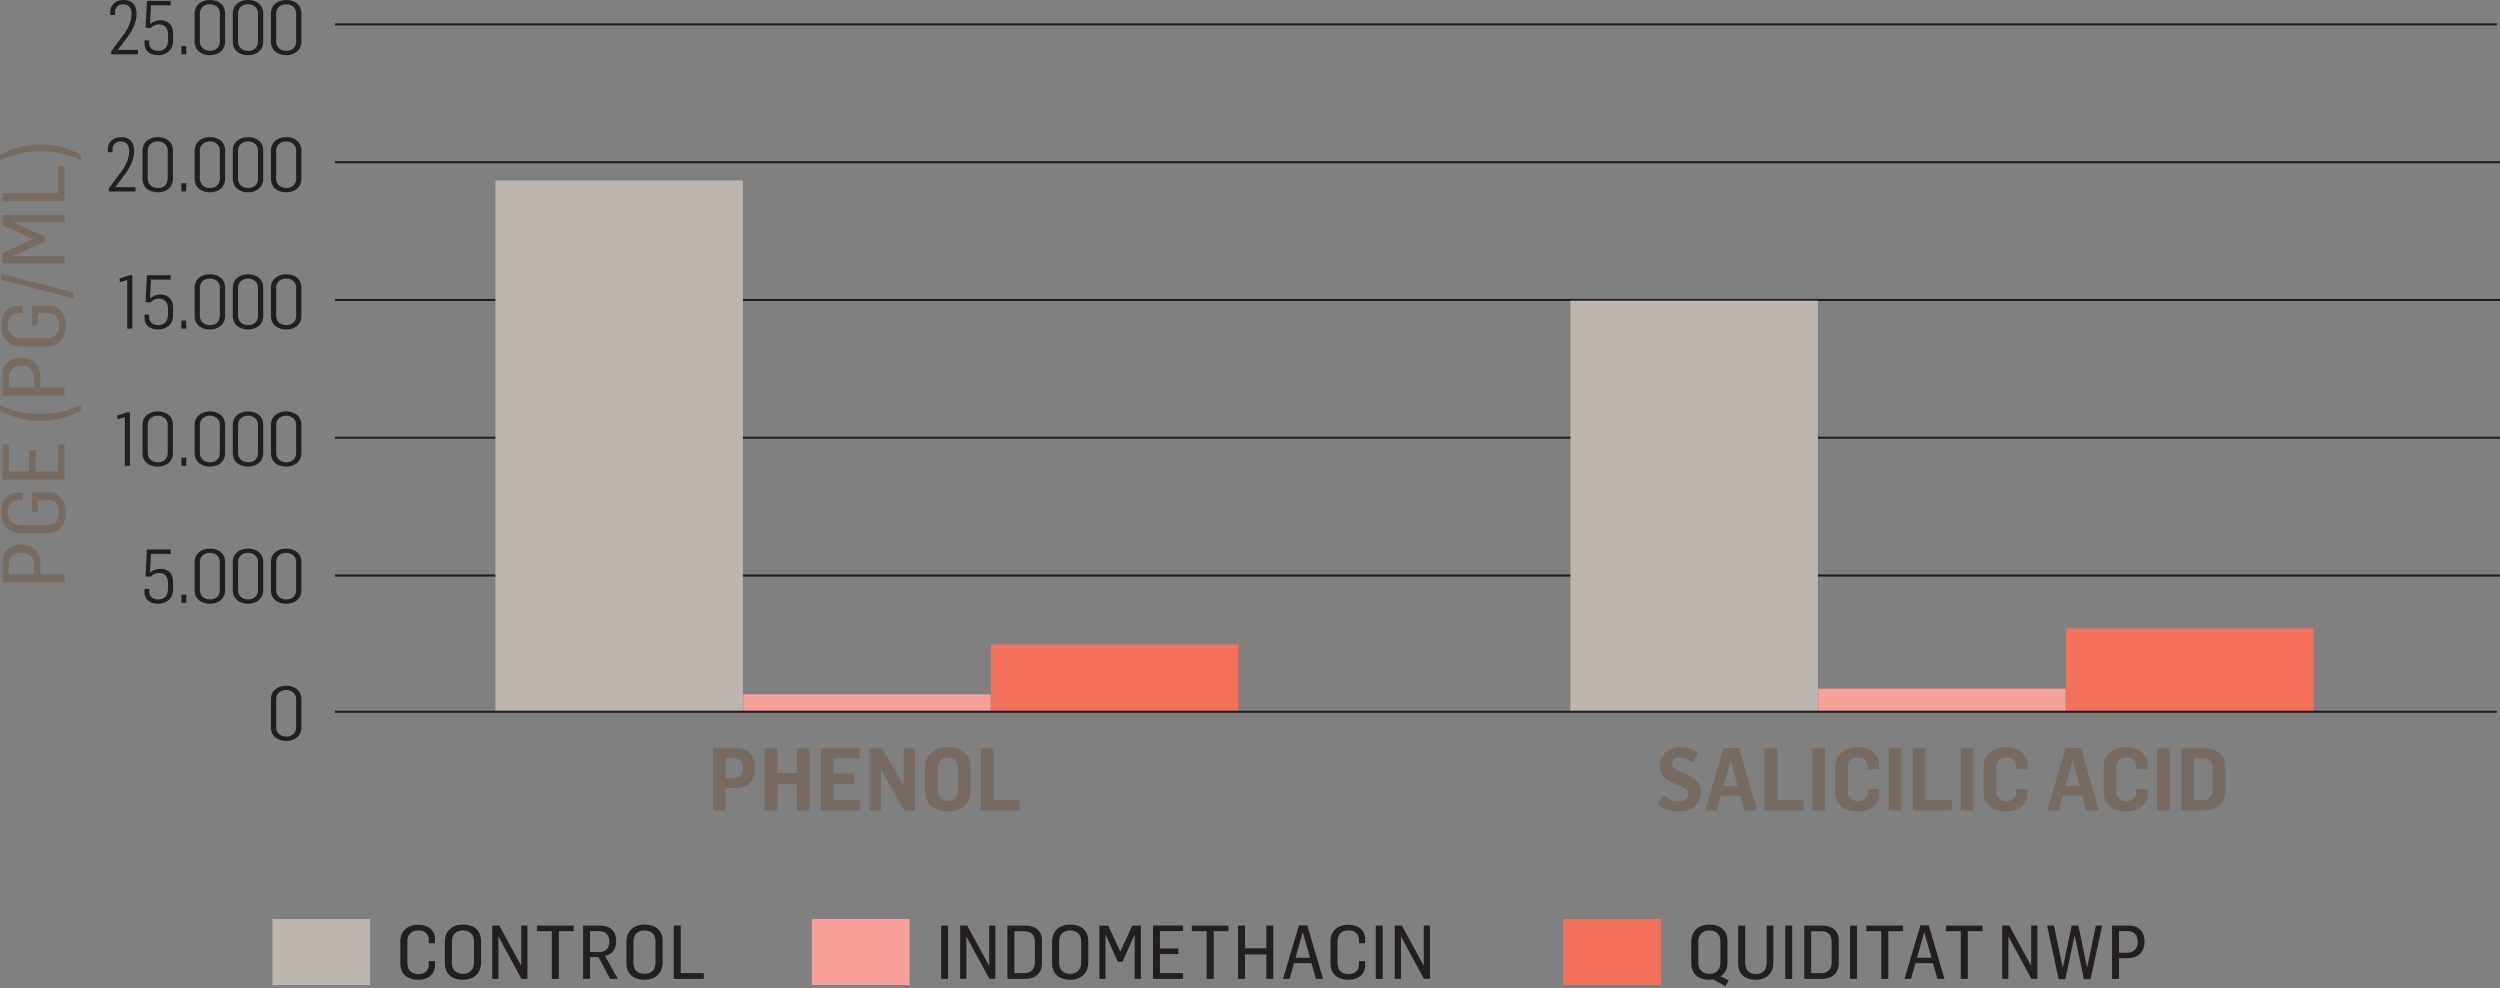 <?xml version="1.0" encoding="UTF-8"?> <svg xmlns="http://www.w3.org/2000/svg" xmlns:xlink="http://www.w3.org/1999/xlink" id="Layer_1" width="601.564" height="237.813" version="1.1" viewBox="0 0 601.564 237.813"><rect x="0" y="0" width="601.564" height="237.813" fill="#808080" stroke="none"/><defs><style> .st0, .st1, .st2, .st3 { fill: none; } .st4 { fill: #231f20; } .st5 { fill: #bdb5af; } .st1 { stroke: #231f20; stroke-width: .507px; } .st2 { stroke-width: 3.498px; } .st2, .st3 { stroke: #fff; } .st3 { stroke-width: 10.287px; } .st6 { clip-path: url(#clippath-1); } .st7 { clip-path: url(#clippath-3); } .st8 { clip-path: url(#clippath-2); } .st9 { fill: #fff; } .st10 { fill: #f7a19a; } .st11 { fill: #776b62; } .st12 { fill: #f3715a; } .st13 { clip-path: url(#clippath); } </style><clipPath id="clippath"><rect class="st0" width="601.563" height="237.813"></rect></clipPath><clipPath id="clippath-1"><rect class="st0" width="601.563" height="237.813"></rect></clipPath><clipPath id="clippath-2"><rect class="st0" width="601.563" height="237.813"></rect></clipPath><clipPath id="clippath-3"><rect class="st0" width="601.563" height="237.813"></rect></clipPath></defs><rect class="st12" x="376.182" y="221.148" width="23.532" height="15.873"></rect><g class="st13"><g><path class="st4" d="M412.274,235.655c-.305.07-.63.108-.955.108-2.426,0-4.354-1.225-4.354-3.976v-5.2c0-2.646,1.872-4.119,4.336-4.119,2.432,0,4.371,1.222,4.371,3.94v5.197c0,1.564-.645,2.716-1.705,3.311l2.013.955-.829,1.438-2.877-1.655ZM413.968,231.715v-5.344c0-1.547-1.046-2.481-2.701-2.481-1.673,0-2.607,1.096-2.607,2.681v5.145c0,1.603.955,2.607,2.681,2.607,1.655,0,2.628-1.078,2.628-2.607Z"></path><path class="st4" d="M418.251,231.859v-9.138h1.676v8.959c0,1.995,1.277,2.698,2.625,2.698,1.582,0,2.59-1.025,2.555-2.628v-9.029h1.6v9.067c.021,2.534-1.816,3.976-4.26,3.976-2.268,0-4.195-1.116-4.195-3.905Z"></path><path class="st4" d="M429.574,222.721h1.673v12.826h-1.673v-12.826Z"></path><path class="st4" d="M434.147,222.721h4.298c2.303,0,4.011,1.134,4.011,3.58v5.449c0,2.52-1.708,3.797-4.028,3.797h-4.28v-12.826ZM438.249,234.161c1.781,0,2.499-1.277,2.499-2.429v-5.235c0-1.348-.773-2.411-2.481-2.411h-2.449v10.075h2.432Z"></path><path class="st4" d="M445.163,222.721h1.67v12.826h-1.67v-12.826Z"></path><path class="st4" d="M452.687,224.069h-3.58v-1.348h8.812v1.348h-3.545v11.479h-1.688v-11.479Z"></path><path class="st4" d="M462.097,222.665h2.016l3.779,12.882h-1.693l-1.078-3.779h-4.207l-1.081,3.779h-1.567l3.832-12.882ZM464.78,230.455l-1.729-6.097h-.035l-1.746,6.097h3.51Z"></path><path class="st4" d="M471.817,224.069h-3.58v-1.348h8.818v1.348h-3.545v11.479h-1.693v-11.479Z"></path><path class="st4" d="M481.772,222.703h1.693l5.253,9.642h.035v-9.642h1.494v12.844h-1.438l-5.508-10.146h-.035v10.146h-1.494v-12.844Z"></path><path class="st4" d="M492.574,222.721h1.655l2.104,10.093h.035l2.145-10.093h1.6l2.086,10.072h.018l2.104-10.072h1.529l-2.807,12.899h-1.6l-2.212-10.418h-.038l-2.229,10.418h-1.582l-2.807-12.899Z"></path><path class="st4" d="M508.216,222.721h4.102c2.52,0,3.727,1.673,3.727,3.814,0,2.32-1.351,4.011-3.961,4.011h-2.194v5.001h-1.673v-12.826ZM511.743,229.251c1.69,0,2.643-.938,2.643-2.663,0-1.421-.826-2.537-2.32-2.537h-2.177v5.2h1.854Z"></path></g></g><rect class="st10" x="195.357" y="221.148" width="23.532" height="15.873"></rect><g class="st6"><g><path class="st4" d="M226.465,222.721h1.673v12.826h-1.673v-12.826Z"></path><path class="st4" d="M231.037,222.703h1.692l5.253,9.642h.035v-9.642h1.494v12.844h-1.44l-5.505-10.146h-.035v10.146h-1.494v-12.844Z"></path><path class="st4" d="M242.413,222.721h4.299c2.303,0,4.012,1.134,4.012,3.58v5.449c0,2.52-1.709,3.797-4.03,3.797h-4.282v-12.826ZM246.514,234.161c1.781,0,2.5-1.277,2.5-2.429v-5.235c0-1.348-.773-2.411-2.481-2.411h-2.448v10.075h2.429Z"></path><path class="st4" d="M253.159,231.788v-5.2c0-2.646,1.871-4.119,4.336-4.119,2.429,0,4.371,1.222,4.371,3.94v5.197c0,2.736-1.906,4.157-4.354,4.157-2.429,0-4.354-1.225-4.354-3.976ZM260.158,231.715v-5.344c0-1.547-1.044-2.481-2.7-2.481-1.673,0-2.607,1.096-2.607,2.681v5.145c0,1.603.954,2.607,2.681,2.607,1.654,0,2.626-1.078,2.626-2.607Z"></path><path class="st4" d="M264.552,222.721h2.105l2.896,6.223h.037l2.861-6.223h2.068v12.826h-1.493v-10.579h-.037l-2.878,6.442h-1.151l-2.878-6.442h-.054v10.579h-1.475v-12.826Z"></path><path class="st4" d="M277.44,222.703h7.232v1.348h-5.559v4.175h4.427v1.348h-4.427v4.588h5.559v1.386h-7.232v-12.844Z"></path><path class="st4" d="M290.363,224.069h-3.58v-1.348h8.815v1.348h-3.545v11.479h-1.69v-11.479Z"></path><path class="st4" d="M297.907,222.721h1.673v5.467h5.128v-5.467h1.673v12.826h-1.673v-5.883h-5.128v5.883h-1.673v-12.826Z"></path><path class="st4" d="M312.557,222.665h2.016l3.776,12.882h-1.69l-1.081-3.779h-4.207l-1.078,3.779h-1.567l3.832-12.882ZM315.237,230.455l-1.729-6.097h-.035l-1.746,6.097h3.51Z"></path><path class="st4" d="M320.153,231.894v-5.522c0-2.391,1.854-3.867,4.318-3.867,2.338,0,4.014,1.351,4.014,3.363v1.099h-1.494v-.864c0-1.277-.882-2.229-2.537-2.229-1.69,0-2.607,1.061-2.607,2.572v5.306c0,1.837,1.096,2.628,2.66,2.628,1.547,0,2.484-.882,2.484-2.159v-.952h1.494v1.078c0,2.104-1.676,3.419-3.996,3.419-2.426,0-4.336-1.242-4.336-3.87Z"></path><path class="st4" d="M331.046,222.721h1.67v12.826h-1.67v-12.826Z"></path><path class="st4" d="M335.616,222.703h1.693l5.25,9.642h.035v-9.642h1.494v12.844h-1.438l-5.505-10.146h-.035v10.146h-1.494v-12.844Z"></path></g></g><rect class="st5" x="65.553" y="221.148" width="23.532" height="15.873"></rect><g class="st8"><g><path class="st4" d="M96.337,231.894v-5.522c0-2.391,1.853-3.867,4.318-3.867,2.338,0,4.011,1.351,4.011,3.363v1.099h-1.493v-.864c0-1.277-.882-2.229-2.537-2.229-1.69,0-2.607,1.061-2.607,2.572v5.306c0,1.837,1.097,2.628,2.662,2.628,1.547,0,2.483-.882,2.483-2.159v-.952h1.493v1.078c0,2.104-1.673,3.419-3.993,3.419-2.429,0-4.336-1.242-4.336-3.87Z"></path><path class="st4" d="M107.046,231.788v-5.2c0-2.646,1.871-4.119,4.336-4.119,2.429,0,4.371,1.222,4.371,3.94v5.197c0,2.736-1.906,4.157-4.354,4.157-2.429,0-4.354-1.225-4.354-3.976ZM114.045,231.715v-5.344c0-1.547-1.044-2.481-2.7-2.481-1.673,0-2.607,1.096-2.607,2.681v5.145c0,1.603.954,2.607,2.681,2.607,1.654,0,2.626-1.078,2.626-2.607Z"></path><path class="st4" d="M118.44,222.703h1.692l5.253,9.642h.035v-9.642h1.494v12.844h-1.44l-5.505-10.146h-.035v10.146h-1.494v-12.844Z"></path><path class="st4" d="M132.785,224.069h-3.58v-1.348h8.815v1.348h-3.545v11.479h-1.69v-11.479Z"></path><path class="st4" d="M140.31,222.721h4.084c2.555,0,3.886,1.491,3.886,3.706,0,1.834-.882,3.237-2.681,3.598l3.059,5.522h-1.853l-2.789-5.235h-2.033v5.235h-1.673v-12.826ZM144.088,229.09c1.673,0,2.537-.864,2.537-2.537,0-1.441-.756-2.502-2.429-2.502h-2.213v5.039h2.105Z"></path><path class="st4" d="M150.732,231.788v-5.2c0-2.646,1.871-4.119,4.336-4.119,2.429,0,4.371,1.222,4.371,3.94v5.197c0,2.736-1.907,4.157-4.354,4.157-2.429,0-4.354-1.225-4.354-3.976ZM157.731,231.715v-5.344c0-1.547-1.044-2.481-2.7-2.481-1.673,0-2.607,1.096-2.607,2.681v5.145c0,1.603.954,2.607,2.681,2.607,1.654,0,2.626-1.078,2.626-2.607Z"></path><path class="st4" d="M162.126,222.703h1.673v11.458h5.559v1.386h-7.232v-12.844Z"></path></g><path class="st9" d="M342.347,200.441"></path></g><path class="st3" d="M342.347,200.441"></path><g class="st7"><path class="st4" d="M68.885,177.239c-1.548,0-2.43-1.026-2.43-2.232v-6.768c0-1.206.882-2.214,2.412-2.214,1.512,0,2.394,1.026,2.394,2.16v6.786c0,1.278-.81,2.268-2.376,2.268M68.867,178.283c1.944,0,3.654-1.098,3.654-3.276v-6.768c0-2.16-1.656-3.24-3.654-3.24-1.926,0-3.672,1.08-3.672,3.24v6.768c0,2.16,1.656,3.276,3.672,3.276"></path><path class="st4" d="M68.885,144.239c-1.548,0-2.43-1.026-2.43-2.232v-6.768c0-1.206.882-2.214,2.412-2.214,1.512,0,2.394,1.026,2.394,2.16v6.786c0,1.278-.81,2.268-2.376,2.268M68.867,145.283c1.944,0,3.654-1.098,3.654-3.276v-6.768c0-2.16-1.656-3.24-3.654-3.24-1.926,0-3.672,1.08-3.672,3.24v6.768c0,2.16,1.656,3.276,3.672,3.276M59.705,144.239c-1.548,0-2.43-1.026-2.43-2.232v-6.768c0-1.206.882-2.214,2.412-2.214,1.512,0,2.394,1.026,2.394,2.16v6.786c0,1.278-.81,2.268-2.376,2.268M59.687,145.283c1.944,0,3.654-1.098,3.654-3.276v-6.768c0-2.16-1.656-3.24-3.654-3.24-1.926,0-3.672,1.08-3.672,3.24v6.768c0,2.16,1.656,3.276,3.672,3.276M50.525,144.239c-1.548,0-2.43-1.026-2.43-2.232v-6.768c0-1.206.882-2.214,2.412-2.214,1.512,0,2.394,1.026,2.394,2.16v6.786c0,1.278-.81,2.268-2.376,2.268M50.507,145.283c1.944,0,3.654-1.098,3.654-3.276v-6.768c0-2.16-1.656-3.24-3.654-3.24-1.926,0-3.672,1.08-3.672,3.24v6.768c0,2.16,1.656,3.276,3.672,3.276M43.649,145.067h1.17v-1.962h-1.17v1.962ZM38.051,145.283c2.034,0,3.6-1.26,3.6-3.402v-1.872c0-2.178-1.404-3.15-2.97-3.15-.9,0-1.818.288-2.592.936.234-4.536.234-4.464.234-4.518h4.752v-1.062h-5.724l-.324,6.462,1.134.108c.522-.504,1.224-.918,2.07-.918,1.278,0,2.196.72,2.196,2.43v1.422c0,1.908-1.188,2.52-2.34,2.52-1.188,0-2.178-.612-2.178-1.782v-.756h-1.134v.882c0,1.404,1.026,2.7,3.276,2.7"></path><path class="st4" d="M68.886,111.239c-1.548,0-2.43-1.026-2.43-2.232v-6.768c0-1.206.882-2.214,2.412-2.214,1.512,0,2.394,1.026,2.394,2.16v6.786c0,1.278-.81,2.268-2.376,2.268M68.868,112.283c1.944,0,3.654-1.098,3.654-3.276v-6.768c0-2.16-1.656-3.24-3.654-3.24-1.926,0-3.672,1.08-3.672,3.24v6.768c0,2.16,1.656,3.276,3.672,3.276M59.706,111.239c-1.548,0-2.43-1.026-2.43-2.232v-6.768c0-1.206.882-2.214,2.412-2.214,1.512,0,2.394,1.026,2.394,2.16v6.786c0,1.278-.81,2.268-2.376,2.268M59.688,112.283c1.944,0,3.654-1.098,3.654-3.276v-6.768c0-2.16-1.656-3.24-3.654-3.24-1.926,0-3.672,1.08-3.672,3.24v6.768c0,2.16,1.656,3.276,3.672,3.276M50.526,111.239c-1.548,0-2.43-1.026-2.43-2.232v-6.768c0-1.206.882-2.214,2.412-2.214,1.512,0,2.394,1.026,2.394,2.16v6.786c0,1.278-.81,2.268-2.376,2.268M50.508,112.283c1.944,0,3.654-1.098,3.654-3.276v-6.768c0-2.16-1.656-3.24-3.654-3.24-1.926,0-3.672,1.08-3.672,3.24v6.768c0,2.16,1.656,3.276,3.672,3.276M43.65,112.067h1.17v-1.962h-1.17v1.962ZM37.98,111.239c-1.548,0-2.43-1.026-2.43-2.232v-6.768c0-1.206.882-2.214,2.412-2.214,1.512,0,2.394,1.026,2.394,2.16v6.786c0,1.278-.81,2.268-2.376,2.268M37.962,112.283c1.944,0,3.654-1.098,3.654-3.276v-6.768c0-2.16-1.656-3.24-3.654-3.24-1.926,0-3.672,1.08-3.672,3.24v6.768c0,2.16,1.656,3.276,3.672,3.276M30.042,112.067h1.224v-12.834h-.738l-2.34.774.09.882,1.764-.504v11.682Z"></path><path class="st4" d="M68.886,78.239c-1.548,0-2.43-1.026-2.43-2.232v-6.768c0-1.206.882-2.214,2.412-2.214,1.512,0,2.394,1.026,2.394,2.16v6.786c0,1.278-.81,2.268-2.376,2.268M68.868,79.283c1.944,0,3.654-1.098,3.654-3.276v-6.768c0-2.16-1.656-3.24-3.654-3.24-1.926,0-3.672,1.08-3.672,3.24v6.768c0,2.16,1.656,3.276,3.672,3.276M59.706,78.239c-1.548,0-2.43-1.026-2.43-2.232v-6.768c0-1.206.882-2.214,2.412-2.214,1.512,0,2.394,1.026,2.394,2.16v6.786c0,1.278-.81,2.268-2.376,2.268M59.688,79.283c1.944,0,3.654-1.098,3.654-3.276v-6.768c0-2.16-1.656-3.24-3.654-3.24-1.926,0-3.672,1.08-3.672,3.24v6.768c0,2.16,1.656,3.276,3.672,3.276M50.526,78.239c-1.548,0-2.43-1.026-2.43-2.232v-6.768c0-1.206.882-2.214,2.412-2.214,1.512,0,2.394,1.026,2.394,2.16v6.786c0,1.278-.81,2.268-2.376,2.268M50.508,79.283c1.944,0,3.654-1.098,3.654-3.276v-6.768c0-2.16-1.656-3.24-3.654-3.24-1.926,0-3.672,1.08-3.672,3.24v6.768c0,2.16,1.656,3.276,3.672,3.276M43.65,79.067h1.17v-1.962h-1.17v1.962ZM38.052,79.283c2.034,0,3.6-1.26,3.6-3.402v-1.872c0-2.178-1.404-3.15-2.97-3.15-.9,0-1.818.288-2.592.936.234-4.536.234-4.464.234-4.518h4.752v-1.062h-5.724l-.324,6.462,1.134.108c.522-.504,1.224-.918,2.07-.918,1.278,0,2.196.72,2.196,2.43v1.422c0,1.908-1.188,2.52-2.34,2.52-1.188,0-2.178-.612-2.178-1.782v-.756h-1.134v.882c0,1.404,1.026,2.7,3.276,2.7M30.618,79.067h1.224v-12.834h-.738l-2.34.774.09.882,1.764-.504v11.682Z"></path><path class="st4" d="M68.886,45.239c-1.548,0-2.43-1.026-2.43-2.232v-6.768c0-1.206.882-2.214,2.412-2.214,1.512,0,2.394,1.026,2.394,2.16v6.786c0,1.278-.81,2.268-2.376,2.268M68.868,46.283c1.944,0,3.654-1.098,3.654-3.276v-6.768c0-2.16-1.656-3.24-3.654-3.24-1.926,0-3.672,1.08-3.672,3.24v6.768c0,2.16,1.656,3.276,3.672,3.276M59.706,45.239c-1.548,0-2.43-1.026-2.43-2.232v-6.768c0-1.206.882-2.214,2.412-2.214,1.512,0,2.394,1.026,2.394,2.16v6.786c0,1.278-.81,2.268-2.376,2.268M59.688,46.283c1.944,0,3.654-1.098,3.654-3.276v-6.768c0-2.16-1.656-3.24-3.654-3.24-1.926,0-3.672,1.08-3.672,3.24v6.768c0,2.16,1.656,3.276,3.672,3.276M50.526,45.239c-1.548,0-2.43-1.026-2.43-2.232v-6.768c0-1.206.882-2.214,2.412-2.214,1.512,0,2.394,1.026,2.394,2.16v6.786c0,1.278-.81,2.268-2.376,2.268M50.508,46.283c1.944,0,3.654-1.098,3.654-3.276v-6.768c0-2.16-1.656-3.24-3.654-3.24-1.926,0-3.672,1.08-3.672,3.24v6.768c0,2.16,1.656,3.276,3.672,3.276M43.65,46.067h1.17v-1.962h-1.17v1.962ZM37.98,45.239c-1.548,0-2.43-1.026-2.43-2.232v-6.768c0-1.206.882-2.214,2.412-2.214,1.512,0,2.394,1.026,2.394,2.16v6.786c0,1.278-.81,2.268-2.376,2.268M37.962,46.283c1.944,0,3.654-1.098,3.654-3.276v-6.768c0-2.16-1.656-3.24-3.654-3.24-1.926,0-3.672,1.08-3.672,3.24v6.768c0,2.16,1.656,3.276,3.672,3.276M26.19,46.067h6.426v-1.044h-4.824v-.036l1.674-2.232c1.638-2.106,2.826-4.068,2.826-6.498,0-1.908-.99-3.258-3.114-3.258-1.854,0-3.222,1.044-3.222,2.934v.684h1.116v-.648c0-1.134.792-1.944,1.998-1.944,1.422,0,1.962.99,1.998,2.214v.18c0,1.908-.936,3.726-2.466,5.652l-2.412,3.258v.738Z"></path><path class="st4" d="M68.886,12.239c-1.548,0-2.43-1.026-2.43-2.232V3.239c0-1.206.882-2.214,2.412-2.214,1.512,0,2.394,1.026,2.394,2.16v6.786c0,1.278-.81,2.268-2.376,2.268M68.868,13.283c1.944,0,3.654-1.098,3.654-3.276V3.239C72.522,1.079,70.866-.001,68.868-.001c-1.926,0-3.672,1.08-3.672,3.24v6.768c0,2.16,1.656,3.276,3.672,3.276M59.706,12.239c-1.548,0-2.43-1.026-2.43-2.232V3.239c0-1.206.882-2.214,2.412-2.214,1.512,0,2.394,1.026,2.394,2.16v6.786c0,1.278-.81,2.268-2.376,2.268M59.688,13.283c1.944,0,3.654-1.098,3.654-3.276V3.239C63.342,1.079,61.686-.001,59.688-.001c-1.926,0-3.672,1.08-3.672,3.24v6.768c0,2.16,1.656,3.276,3.672,3.276M50.526,12.239c-1.548,0-2.43-1.026-2.43-2.232V3.239c0-1.206.882-2.214,2.412-2.214,1.512,0,2.394,1.026,2.394,2.16v6.786c0,1.278-.81,2.268-2.376,2.268M50.508,13.283c1.944,0,3.654-1.098,3.654-3.276V3.239C54.162,1.079,52.506-.001,50.508-.001c-1.926,0-3.672,1.08-3.672,3.24v6.768c0,2.16,1.656,3.276,3.672,3.276M43.65,13.067h1.17v-1.962h-1.17v1.962ZM38.052,13.283c2.034,0,3.6-1.26,3.6-3.402v-1.872c0-2.178-1.404-3.15-2.97-3.15-.9,0-1.818.288-2.592.936.234-4.536.234-4.464.234-4.518h4.752V.215h-5.724l-.324,6.462,1.134.108c.522-.504,1.224-.918,2.07-.918,1.278,0,2.196.72,2.196,2.43v1.422c0,1.908-1.188,2.52-2.34,2.52-1.188,0-2.178-.612-2.178-1.782v-.756h-1.134v.882c0,1.404,1.026,2.7,3.276,2.7M26.766,13.067h6.426v-1.044h-4.824v-.036l1.674-2.232c1.638-2.106,2.826-4.068,2.826-6.498C32.868,1.349,31.878-.001,29.754-.001c-1.854,0-3.222,1.044-3.222,2.934v.684h1.116v-.648c0-1.134.792-1.944,1.998-1.944,1.422,0,1.962.99,1.998,2.214v.18c0,1.908-.936,3.726-2.466,5.652l-2.412,3.258v.738Z"></path><path class="st11" d="M19.509,37.339c-2.646-1.743-6.678-2.583-9.744-2.583-3.36,0-7.056.882-9.765,2.583v1.134c3.087-1.218,5.838-2.037,9.765-2.037,3.675,0,6.51.693,9.702,2.058l.042-1.155ZM15.561,48.43v-8.442h-1.617v6.489H.567v1.953h14.994ZM15.561,63.382v-1.725H3.213v-.06l7.518-3.36v-1.347l-7.518-3.36v-.039h12.348v-1.746H.588v2.418l7.266,3.336v.045l-7.266,3.381v2.457h14.973ZM17.682,71.791v-1.449L.357,65.932v1.407l17.325,4.452ZM15.813,78.337c0-2.814-1.554-4.788-4.011-4.809h-4.095v4.788h1.407v-2.94h2.52c1.491,0,2.583.756,2.583,2.919,0,1.974-1.113,3.108-2.982,3.108h-6.258c-1.764,0-3.108-1.113-3.108-3.087,0-1.806,1.05-2.94,2.541-2.94h1.029v-1.764h-1.239c-2.352,0-3.906,1.995-3.906,4.725,0,2.877,1.806,5.04,4.599,5.04h6.405c3.066,0,4.515-2.226,4.515-5.04M8.211,93.253H2.142v-2.541c0-1.743,1.302-2.709,2.961-2.709,2.016,0,3.108,1.113,3.108,3.087v2.163ZM15.561,95.206v-1.953h-5.838v-2.562c0-3.045-1.974-4.62-4.683-4.62-2.499,0-4.452,1.407-4.452,4.347v4.788h14.973ZM19.509,98.722l-.063-1.155c-2.982,1.302-6.279,2.037-9.765,2.037-4.116,0-6.426-.756-9.681-2.016v1.134c2.751,1.722,6.363,2.583,9.66,2.583,3.129,0,7.224-.882,9.849-2.583M15.561,115.396v-8.442h-1.617v6.489h-5.355v-5.166h-1.575v5.166H2.142v-6.489H.567v8.442h14.994ZM15.813,123.304c0-2.814-1.554-4.788-4.011-4.809h-4.095v4.788h1.407v-2.94h2.52c1.491,0,2.583.756,2.583,2.919,0,1.974-1.113,3.108-2.982,3.108h-6.258c-1.764,0-3.108-1.113-3.108-3.087,0-1.806,1.05-2.94,2.541-2.94h1.029v-1.764h-1.239c-2.352,0-3.906,1.995-3.906,4.725,0,2.877,1.806,5.04,4.599,5.04h6.405c3.066,0,4.515-2.226,4.515-5.04M8.211,138.217H2.142v-2.541c0-1.743,1.302-2.709,2.961-2.709,2.016,0,3.108,1.113,3.108,3.087v2.163ZM15.561,140.17v-1.953h-5.838v-2.562c0-3.045-1.974-4.62-4.683-4.62-2.499,0-4.452,1.407-4.452,4.347v4.788h14.973Z"></path><path class="st11" d="M527.943,192.557v-10.059h2.121c1.575,0,2.352.966,2.352,2.247v5.523c0,1.092-.672,2.289-2.331,2.289h-2.142ZM524.877,195.014h5.523c2.856,0,5.082-1.47,5.082-4.683v-5.88c0-3.066-2.205-4.41-5.103-4.41h-5.502v14.973ZM519.081,195.014h3.066v-14.973h-3.066v14.973ZM511.668,195.266c2.835,0,5.082-1.512,5.082-4.347v-1.029h-2.751v.84c0,1.26-.945,2.058-2.31,2.058-1.491,0-2.436-.798-2.436-2.436v-5.733c0-1.449.882-2.373,2.415-2.373,1.407,0,2.331.84,2.331,2.1v.777h2.751v-1.008c0-2.793-2.268-4.326-5.103-4.326-2.982,0-5.46,1.722-5.46,4.788v5.88c0,3.36,2.52,4.809,5.481,4.809M497.01,189.134l1.68-6.132h.042l1.659,6.132h-3.381ZM492.6,195.014h2.814l.966-3.549h4.662l.945,3.549h3.087l-4.347-15.015h-3.717l-4.41,15.015ZM482.772,195.266c2.835,0,5.082-1.512,5.082-4.347v-1.029h-2.751v.84c0,1.26-.945,2.058-2.31,2.058-1.491,0-2.436-.798-2.436-2.436v-5.733c0-1.449.882-2.373,2.415-2.373,1.407,0,2.331.84,2.331,2.1v.777h2.751v-1.008c0-2.793-2.268-4.326-5.103-4.326-2.982,0-5.46,1.722-5.46,4.788v5.88c0,3.36,2.52,4.809,5.481,4.809M471.813,195.014h3.066v-14.973h-3.066v14.973ZM460.284,195.014h9.366v-2.52h-6.3v-12.453h-3.066v14.973ZM454.488,195.014h3.066v-14.973h-3.066v14.973ZM447.075,195.266c2.835,0,5.082-1.512,5.082-4.347v-1.029h-2.751v.84c0,1.26-.945,2.058-2.31,2.058-1.491,0-2.436-.798-2.436-2.436v-5.733c0-1.449.882-2.373,2.415-2.373,1.407,0,2.331.84,2.331,2.1v.777h2.751v-1.008c0-2.793-2.268-4.326-5.103-4.326-2.982,0-5.46,1.722-5.46,4.788v5.88c0,3.36,2.52,4.809,5.481,4.809M436.113,195.014h3.066v-14.973h-3.066v14.973ZM424.584,195.014h9.366v-2.52h-6.3v-12.453h-3.066v14.973ZM414.735,189.134l1.68-6.132h.042l1.659,6.132h-3.381ZM410.325,195.014h2.814l.966-3.549h4.662l.945,3.549h3.087l-4.347-15.015h-3.717l-4.41,15.015ZM403.983,195.266c2.835,0,5.313-1.659,5.313-4.662,0-1.848-1.113-3.234-3.15-4.116l-1.848-.798c-1.155-.504-1.953-.987-1.953-1.932,0-1.05.672-1.512,1.869-1.512,1.008,0,1.911.42,2.94,1.239l1.533-2.184c-1.281-1.029-2.646-1.512-4.347-1.512-3.087,0-4.914,2.079-4.914,4.473,0,1.932.966,3.255,2.919,4.032l2.1.882c1.008.42,1.806.861,1.806,1.953,0,1.008-.966,1.659-2.268,1.659-1.68,0-2.688-.672-3.654-1.428l-1.533,2.163c1.428,1.302,3.234,1.743,5.187,1.743"></path><path class="st11" d="M235.996,195.014h9.366v-2.52h-6.3v-12.453h-3.066v14.973ZM228.1,192.746c-1.575,0-2.457-.945-2.457-2.457v-5.544c0-1.533.84-2.478,2.394-2.478,1.47,0,2.478.84,2.478,2.352v5.691c0,1.449-.903,2.436-2.415,2.436M228.079,195.266c2.961,0,5.502-1.575,5.502-5.082v-5.481c0-3.507-2.541-4.935-5.523-4.935-3.045,0-5.481,1.722-5.481,5.061v5.502c0,3.528,2.499,4.935,5.502,4.935M209.242,195.014h2.751v-9.681h.042l5.565,9.681h2.562v-14.973h-2.73v8.883h-.042l-5.124-8.883h-3.024v14.973ZM197.524,195.014h9.366v-2.52h-6.3v-3.864h4.977v-2.499h-4.977v-3.612h6.279v-2.478h-9.345v14.973ZM184,195.014h3.066v-6.3h4.704v6.3h3.024v-14.973h-3.024v5.985h-4.704v-5.985h-3.066v14.973ZM174.613,187.307v-4.893h2.016c1.386,0,2.121,1.029,2.121,2.373,0,1.575-.84,2.52-2.331,2.52h-1.806ZM171.547,195.014h3.066v-5.397h2.373c3.255,0,4.746-2.184,4.746-4.956,0-2.583-1.47-4.62-4.578-4.62h-5.607v14.973Z"></path><path class="st9" d="M387.055,120.356"></path></g><path class="st2" d="M387.055,120.356"></path><line class="st1" x1="80.612" y1="5.875" x2="600.785" y2="5.875"></line><line class="st1" x1="80.612" y1="39.027" x2="601.564" y2="39.027"></line><line class="st1" x1="80.612" y1="72.179" x2="601.564" y2="72.179"></line><line class="st1" x1="80.612" y1="105.33" x2="601.564" y2="105.33"></line><line class="st1" x1="80.612" y1="138.481" x2="601.564" y2="138.481"></line><rect class="st5" x="119.22" y="43.428" width="59.529" height="127.812"></rect><rect class="st10" x="178.842" y="167.061" width="59.529" height="4.179"></rect><rect class="st12" x="238.464" y="155.067" width="59.529" height="16.173"></rect><rect class="st5" x="377.895" y="72.357" width="59.529" height="98.844"></rect><rect class="st10" x="437.517" y="165.702" width="59.529" height="5.499"></rect><rect class="st12" x="497.139" y="151.194" width="59.529" height="20.007"></rect><line class="st1" x1="80.612" y1="171.265" x2="600.785" y2="171.265"></line></svg> 